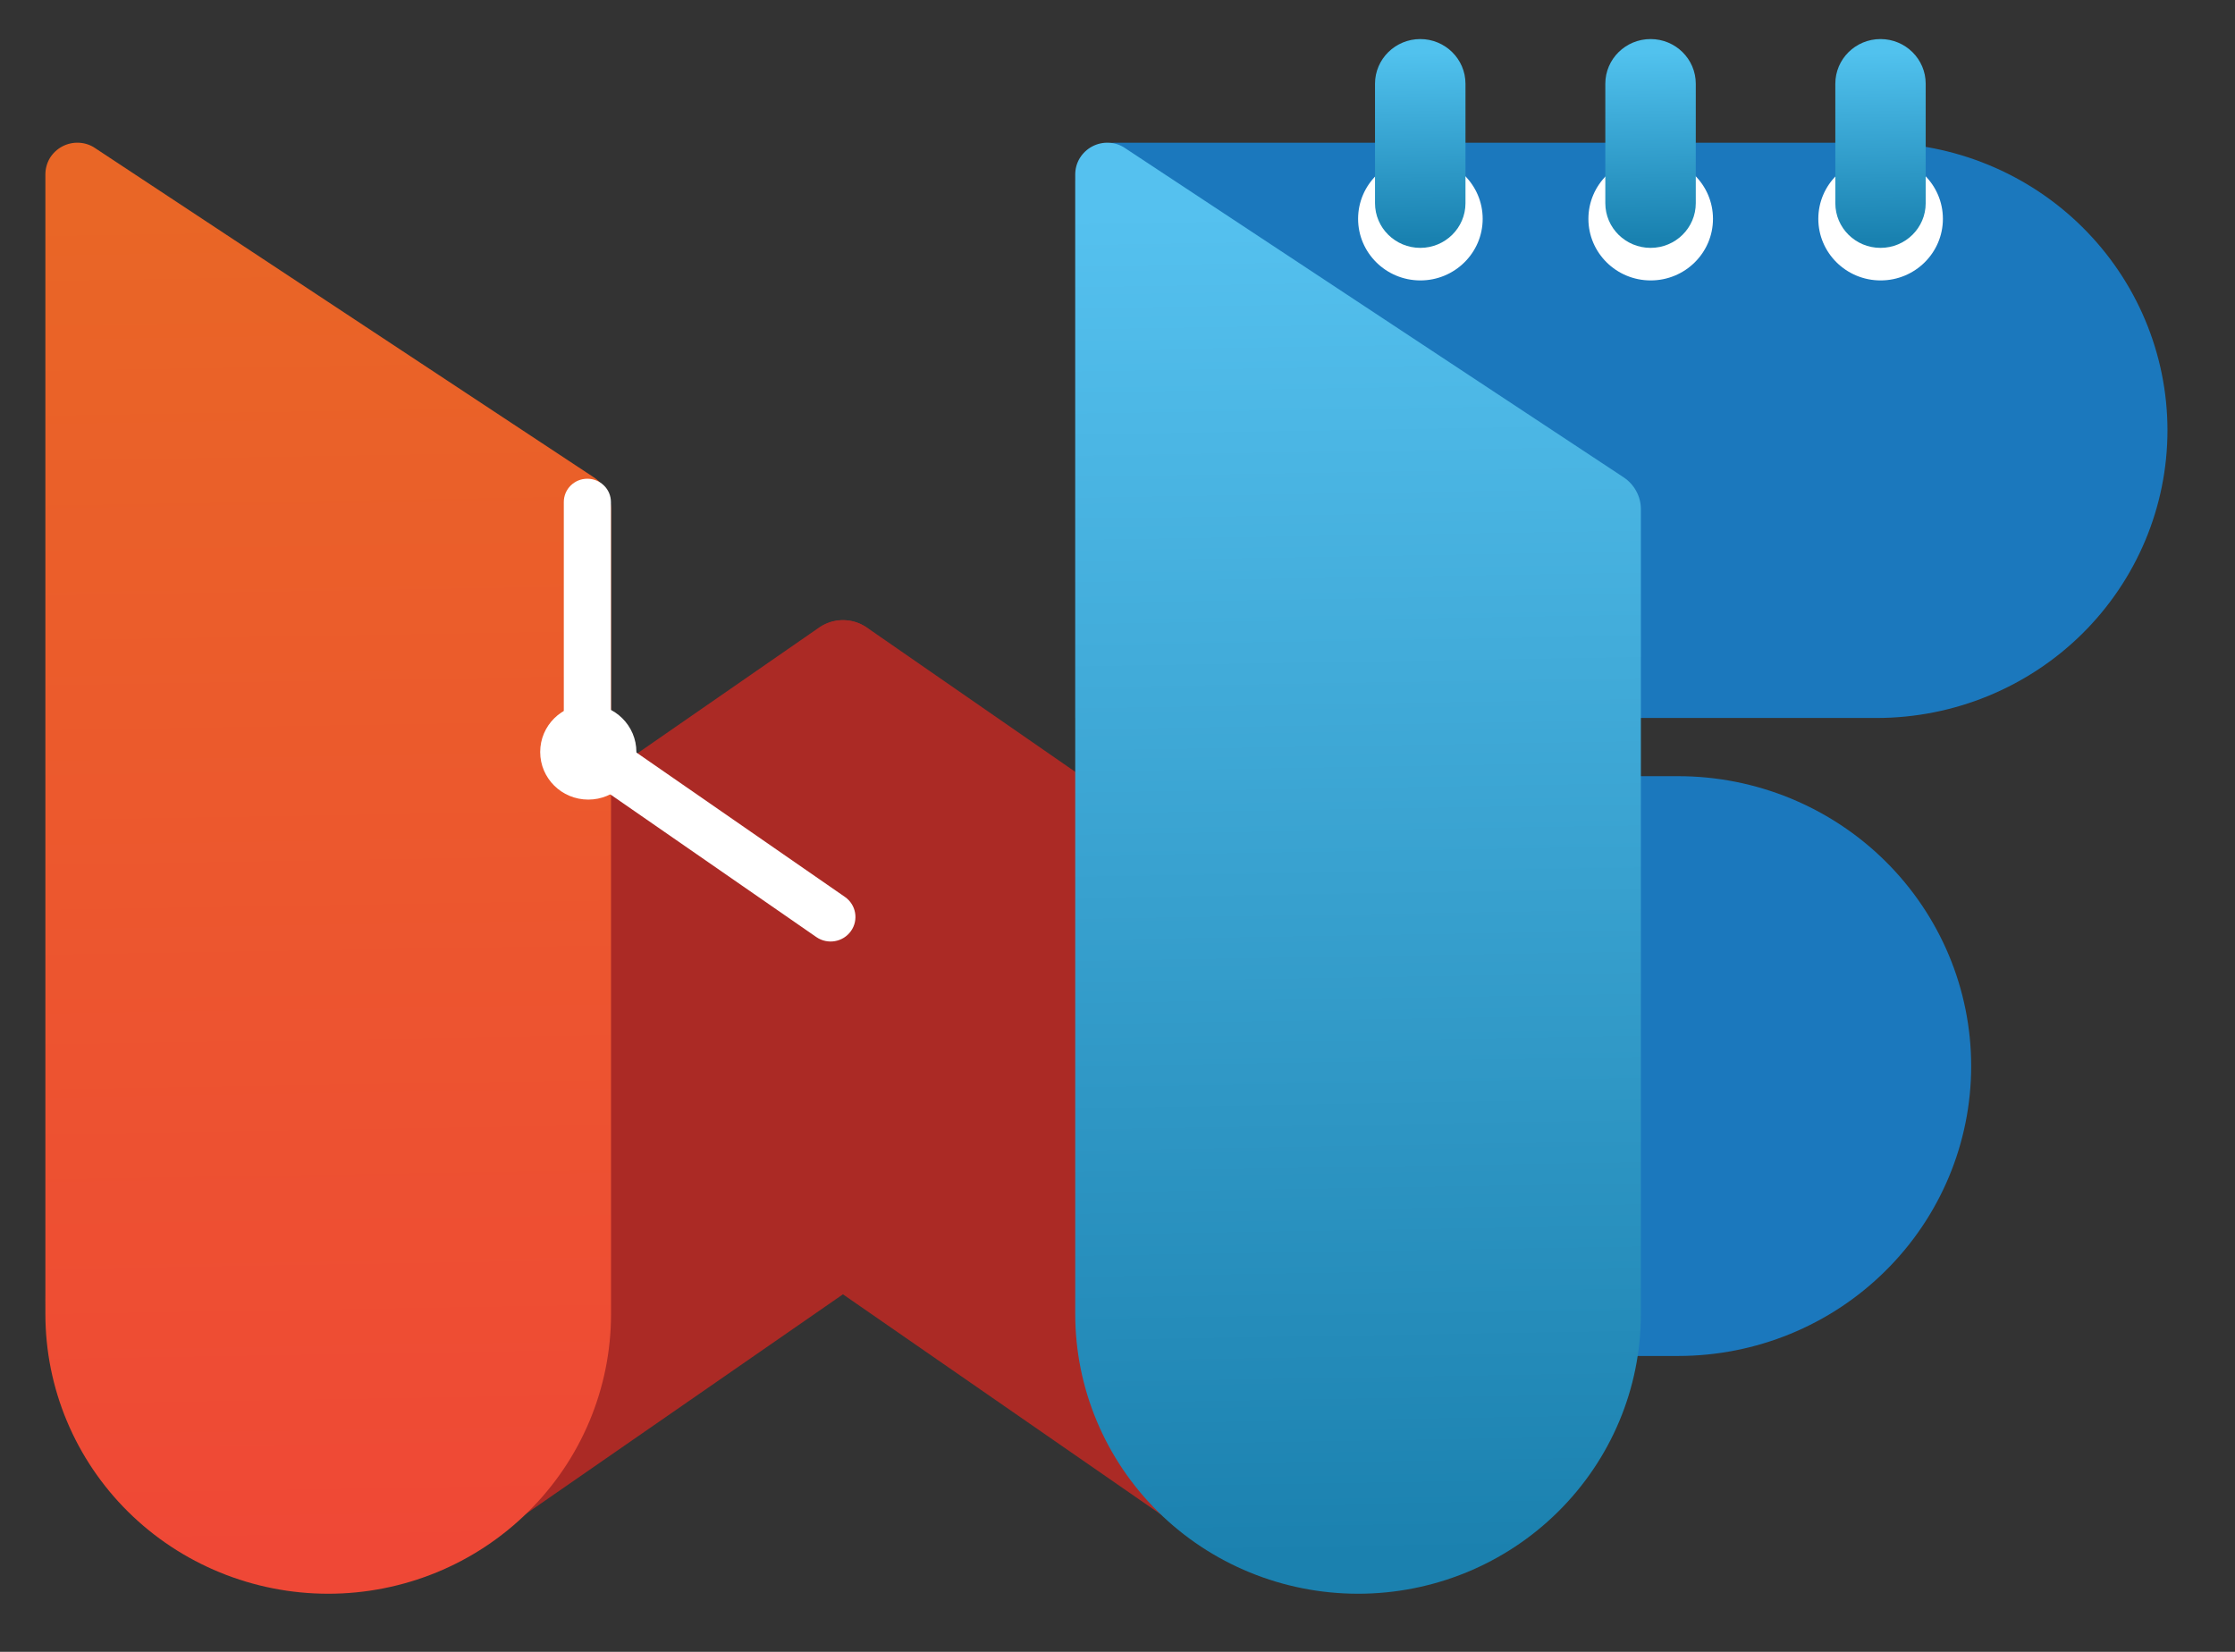 <svg width="23" height="17" viewBox="0 0 23 17" fill="none" xmlns="http://www.w3.org/2000/svg">
<rect x="0" y="0" width="23" height="17" fill="#333333" stroke="none"/>
<path d="M8.922 6.459L15.716 11.164C16.311 11.576 16.716 12.205 16.842 12.913C16.968 13.62 16.805 14.349 16.389 14.938L16.19 15.218C15.773 15.806 15.137 16.207 14.422 16.332C13.706 16.457 12.97 16.295 12.375 15.883L5.289 10.976C5.274 10.966 5.264 10.95 5.261 10.932C5.258 10.914 5.262 10.895 5.272 10.88L8.329 6.562C8.394 6.471 8.493 6.409 8.604 6.389C8.715 6.37 8.83 6.395 8.922 6.459Z" fill="#AB2A25"/>
<path d="M12.061 10.975L4.978 15.881C4.383 16.293 3.647 16.454 2.931 16.33C2.215 16.205 1.579 15.804 1.163 15.215L0.964 14.935C0.547 14.347 0.384 13.618 0.51 12.911C0.637 12.203 1.042 11.574 1.637 11.162L8.429 6.458C8.521 6.394 8.635 6.369 8.746 6.388C8.857 6.407 8.956 6.469 9.021 6.56L12.079 10.879C12.089 10.894 12.093 10.913 12.09 10.931C12.087 10.949 12.076 10.965 12.061 10.975Z" fill="#AB2A25"/>
<path d="M11.219 7.988H17.269C18.069 7.988 18.836 8.303 19.401 8.862C19.967 9.422 20.285 10.18 20.285 10.972C20.285 11.763 19.967 12.522 19.401 13.081C18.836 13.641 18.069 13.955 17.269 13.955H11.219V7.988Z" fill="#1B78BD"/>
<path d="M11.467 1.469H19.312C20.105 1.469 20.867 1.781 21.428 2.336C21.989 2.891 22.305 3.644 22.305 4.429C22.305 5.214 21.989 5.967 21.428 6.522C20.867 7.077 20.105 7.389 19.312 7.389H11.067V1.864C11.067 1.76 11.11 1.659 11.184 1.585C11.259 1.511 11.361 1.469 11.467 1.469L11.467 1.469Z" fill="#1B78BD"/>
<path d="M13.976 16.402C13.204 16.402 12.464 16.099 11.918 15.559C11.372 15.019 11.065 14.287 11.065 13.523V1.796C11.065 1.736 11.081 1.678 11.112 1.627C11.143 1.577 11.187 1.535 11.24 1.507C11.293 1.479 11.352 1.466 11.412 1.469C11.472 1.472 11.53 1.491 11.579 1.525L16.708 4.912C16.762 4.948 16.808 4.997 16.838 5.054C16.87 5.111 16.886 5.175 16.886 5.241V13.524C16.886 14.288 16.579 15.019 16.033 15.559C15.488 16.099 14.748 16.402 13.976 16.402Z" fill="url(#paint0_linear_305_62)"/>
<path d="M3.378 16.402C2.606 16.402 1.865 16.099 1.319 15.559C0.773 15.019 0.467 14.287 0.467 13.523V1.796C0.467 1.736 0.483 1.678 0.513 1.627C0.544 1.577 0.588 1.535 0.641 1.507C0.694 1.479 0.753 1.466 0.813 1.469C0.873 1.472 0.931 1.491 0.98 1.525L6.11 4.912C6.165 4.948 6.21 4.997 6.241 5.054C6.272 5.112 6.288 5.176 6.288 5.241V13.524C6.288 14.288 5.981 15.02 5.435 15.559C4.89 16.099 4.149 16.402 3.378 16.402Z" fill="url(#paint1_linear_305_62)"/>
<path d="M14.617 2.886C14.97 2.886 15.258 2.602 15.258 2.252C15.258 1.902 14.97 1.618 14.617 1.618C14.263 1.618 13.976 1.902 13.976 2.252C13.976 2.602 14.263 2.886 14.617 2.886Z" fill="white"/>
<path d="M15.081 0.862C15.081 0.608 14.872 0.402 14.616 0.402C14.359 0.402 14.15 0.608 14.15 0.862V2.091C14.15 2.345 14.359 2.551 14.616 2.551C14.872 2.551 15.081 2.345 15.081 2.091V0.862Z" fill="url(#paint2_linear_305_62)"/>
<path d="M16.987 2.886C17.341 2.886 17.628 2.602 17.628 2.252C17.628 1.902 17.341 1.618 16.987 1.618C16.633 1.618 16.346 1.902 16.346 2.252C16.346 2.602 16.633 2.886 16.987 2.886Z" fill="white"/>
<path d="M17.451 0.862C17.451 0.608 17.243 0.402 16.986 0.402C16.729 0.402 16.52 0.608 16.52 0.862V2.091C16.52 2.345 16.729 2.551 16.986 2.551C17.243 2.551 17.451 2.345 17.451 2.091V0.862Z" fill="url(#paint3_linear_305_62)"/>
<path d="M19.353 2.886C19.707 2.886 19.994 2.602 19.994 2.252C19.994 1.902 19.707 1.618 19.353 1.618C18.999 1.618 18.712 1.902 18.712 2.252C18.712 2.602 18.999 2.886 19.353 2.886Z" fill="white"/>
<path d="M19.817 0.862C19.817 0.608 19.609 0.402 19.352 0.402C19.095 0.402 18.887 0.608 18.887 0.862V2.091C18.887 2.345 19.095 2.551 19.352 2.551C19.609 2.551 19.817 2.345 19.817 2.091V0.862Z" fill="url(#paint4_linear_305_62)"/>
<path d="M6.287 5.167C6.287 5.034 6.178 4.927 6.044 4.927C5.91 4.927 5.802 5.034 5.802 5.167V7.608C5.802 7.74 5.91 7.847 6.044 7.847C6.178 7.847 6.287 7.74 6.287 7.608V5.167Z" fill="white"/>
<path d="M6.472 7.691C6.357 7.611 6.197 7.639 6.116 7.753C6.036 7.867 6.064 8.025 6.179 8.105L8.401 9.644C8.517 9.724 8.676 9.696 8.757 9.582C8.838 9.468 8.81 9.31 8.694 9.23L6.472 7.691Z" fill="white"/>
<path d="M6.054 8.229C6.328 8.229 6.549 8.01 6.549 7.739C6.549 7.468 6.328 7.249 6.054 7.249C5.78 7.249 5.559 7.468 5.559 7.739C5.559 8.01 5.78 8.229 6.054 8.229Z" fill="white"/>
<defs>
<linearGradient id="paint0_linear_305_62" x1="13.853" y1="2.151" x2="14.084" y2="16.017" gradientUnits="userSpaceOnUse">
<stop stop-color="#55C1EF"/>
<stop offset="1" stop-color="#1B81AF"/>
</linearGradient>
<linearGradient id="paint1_linear_305_62" x1="3.253" y1="2.151" x2="3.484" y2="16.017" gradientUnits="userSpaceOnUse">
<stop stop-color="#E96626"/>
<stop offset="1" stop-color="#EF4836"/>
</linearGradient>
<linearGradient id="paint2_linear_305_62" x1="14.598" y1="0.54" x2="14.633" y2="2.459" gradientUnits="userSpaceOnUse">
<stop stop-color="#51C2EE"/>
<stop offset="1" stop-color="#1981B0"/>
</linearGradient>
<linearGradient id="paint3_linear_305_62" x1="16.968" y1="0.54" x2="17.003" y2="2.459" gradientUnits="userSpaceOnUse">
<stop stop-color="#51C2EE"/>
<stop offset="1" stop-color="#1981B0"/>
</linearGradient>
<linearGradient id="paint4_linear_305_62" x1="19.334" y1="0.54" x2="19.369" y2="2.459" gradientUnits="userSpaceOnUse">
<stop stop-color="#51C2EE"/>
<stop offset="1" stop-color="#1981B0"/>
</linearGradient>
</defs>
</svg>
